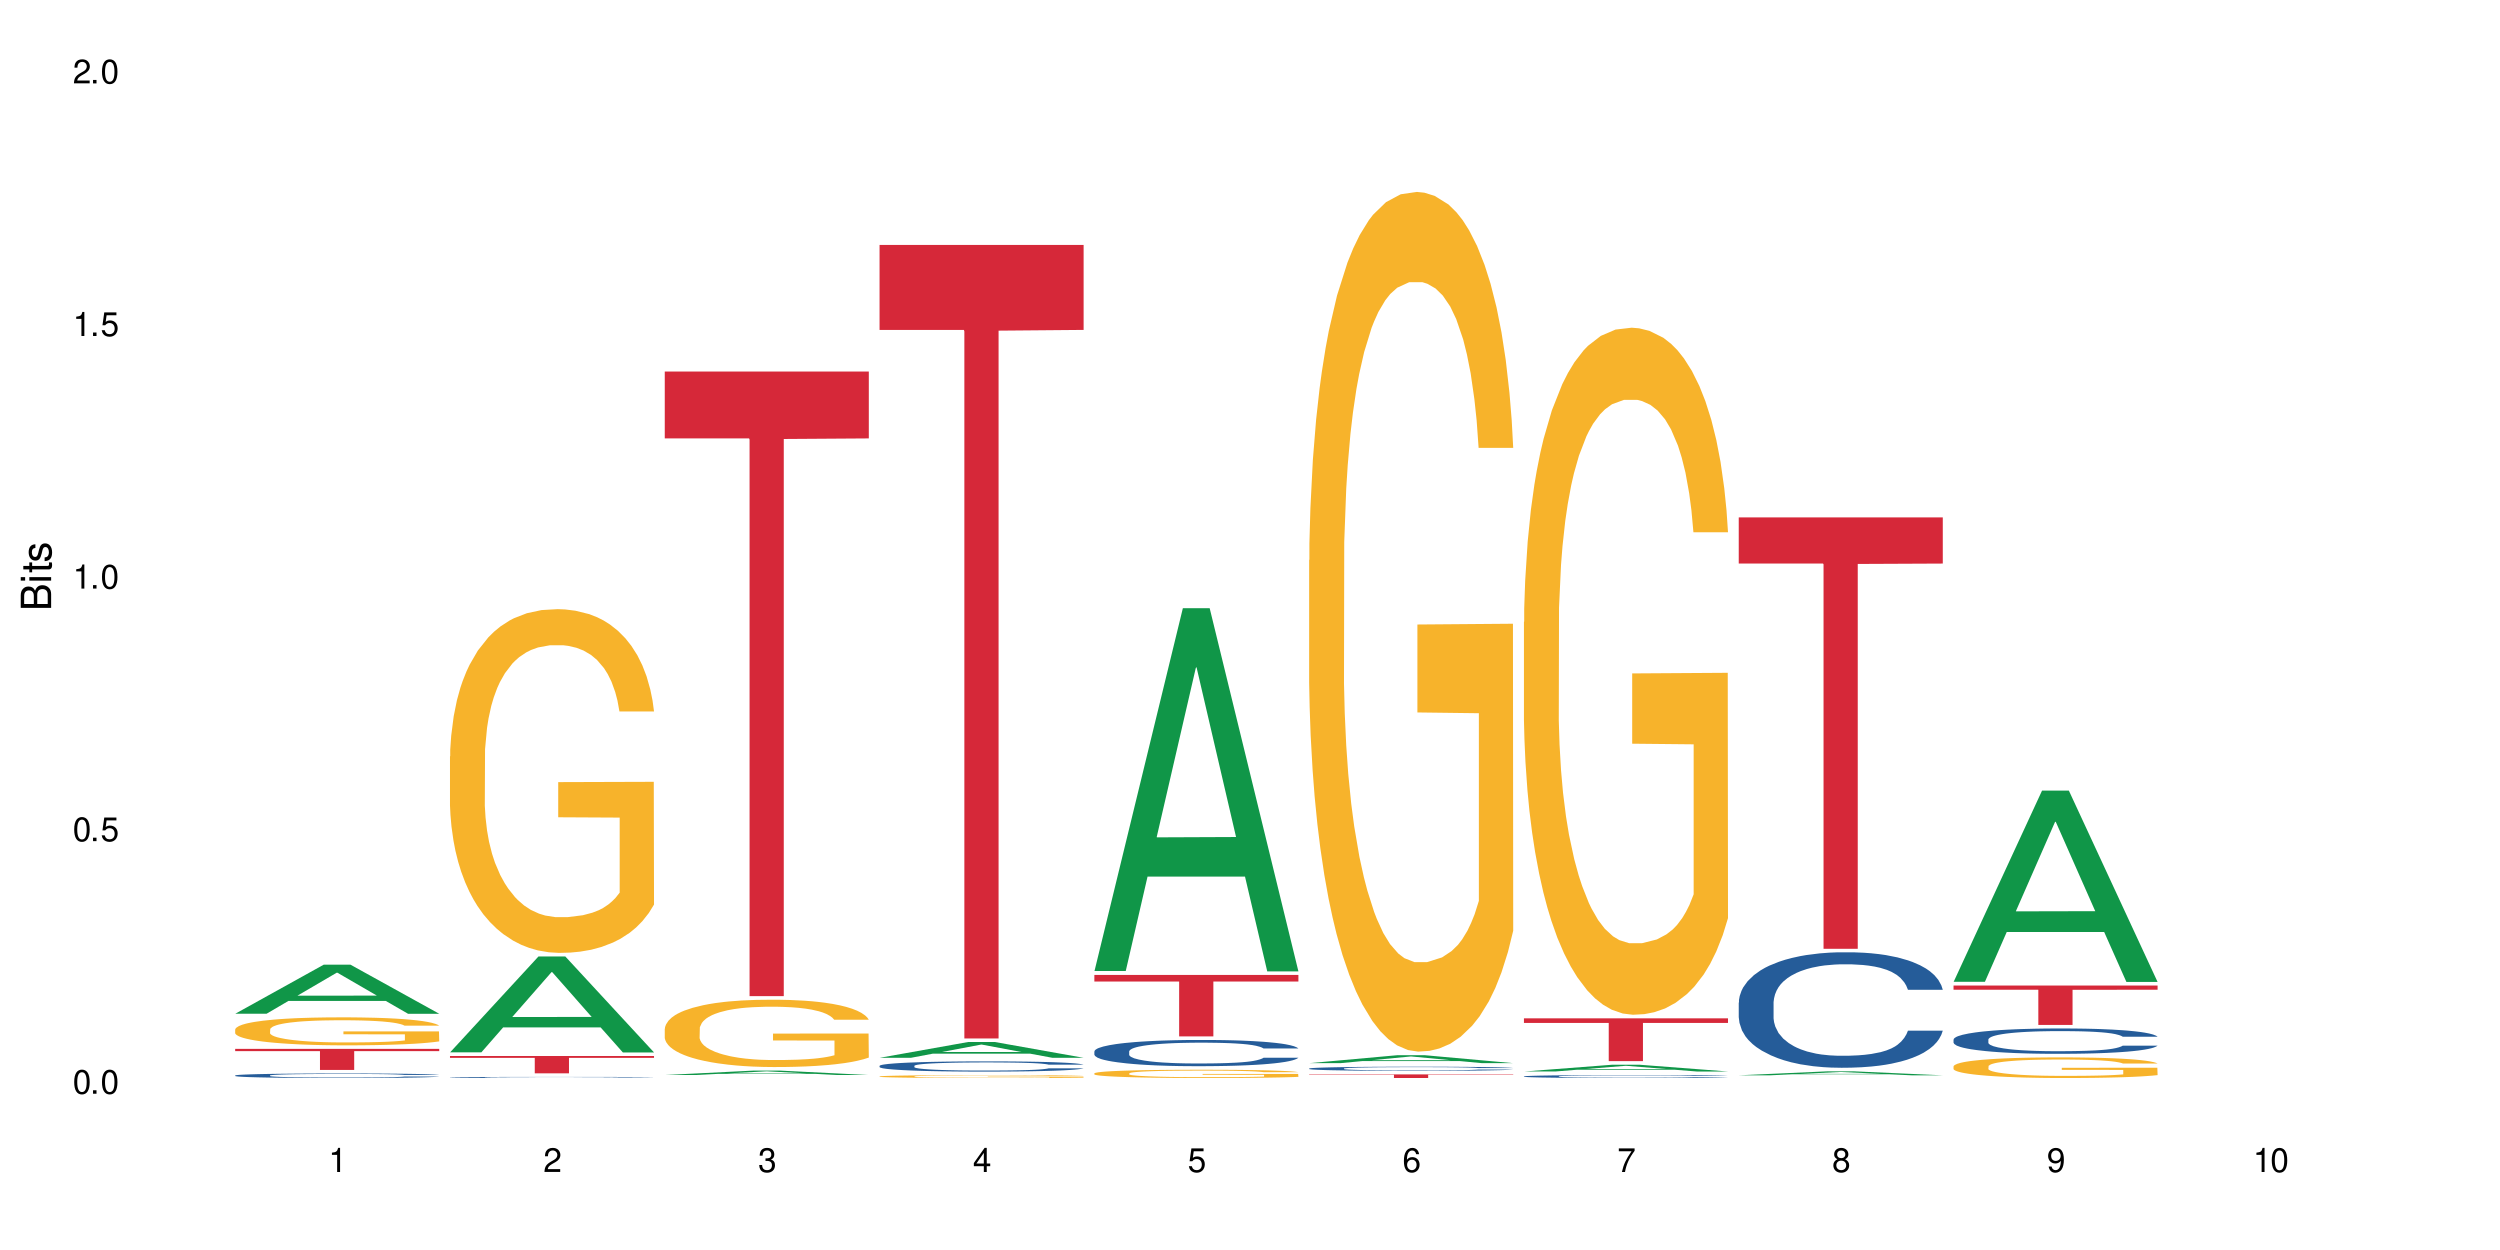 <?xml version="1.0" encoding="UTF-8"?>
<svg xmlns="http://www.w3.org/2000/svg" xmlns:xlink="http://www.w3.org/1999/xlink" width="720" height="360" viewBox="0 0 720 360">
<defs>
<g>
<g id="glyph-0-0">
</g>
<g id="glyph-0-1">
<path d="M 2.641 -6.938 C 2 -6.938 1.422 -6.656 1.078 -6.172 C 0.641 -5.562 0.406 -4.641 0.406 -3.359 C 0.406 -1.016 1.188 0.219 2.641 0.219 C 4.078 0.219 4.859 -1.016 4.859 -3.297 C 4.859 -4.641 4.656 -5.547 4.203 -6.172 C 3.844 -6.656 3.281 -6.938 2.641 -6.938 Z M 2.641 -6.188 C 3.547 -6.188 4 -5.25 4 -3.375 C 4 -1.406 3.562 -0.484 2.625 -0.484 C 1.734 -0.484 1.281 -1.438 1.281 -3.344 C 1.281 -5.25 1.734 -6.188 2.641 -6.188 Z M 2.641 -6.188 "/>
</g>
<g id="glyph-0-2">
<path d="M 1.828 -1 L 0.828 -1 L 0.828 0 L 1.828 0 Z M 1.828 -1 "/>
</g>
<g id="glyph-0-3">
<path d="M 4.562 -6.797 L 1.062 -6.797 L 0.547 -3.094 L 1.328 -3.094 C 1.719 -3.562 2.047 -3.734 2.578 -3.734 C 3.484 -3.734 4.062 -3.109 4.062 -2.094 C 4.062 -1.125 3.484 -0.531 2.578 -0.531 C 1.828 -0.531 1.375 -0.906 1.188 -1.672 L 0.328 -1.672 C 0.453 -1.109 0.547 -0.844 0.75 -0.594 C 1.125 -0.078 1.828 0.219 2.594 0.219 C 3.969 0.219 4.922 -0.781 4.922 -2.219 C 4.922 -3.562 4.031 -4.484 2.719 -4.484 C 2.25 -4.484 1.859 -4.359 1.469 -4.062 L 1.734 -5.969 L 4.562 -5.969 Z M 4.562 -6.797 "/>
</g>
<g id="glyph-0-4">
<path d="M 2.484 -4.938 L 2.484 0 L 3.328 0 L 3.328 -6.938 L 2.766 -6.938 C 2.469 -5.875 2.281 -5.734 0.984 -5.562 L 0.984 -4.938 Z M 2.484 -4.938 "/>
</g>
<g id="glyph-0-5">
<path d="M 4.859 -0.828 L 1.281 -0.828 C 1.359 -1.406 1.672 -1.781 2.5 -2.281 L 3.469 -2.828 C 4.406 -3.344 4.906 -4.062 4.906 -4.906 C 4.906 -5.484 4.672 -6.031 4.266 -6.406 C 3.859 -6.766 3.375 -6.938 2.719 -6.938 C 1.859 -6.938 1.219 -6.625 0.844 -6.031 C 0.609 -5.672 0.5 -5.234 0.484 -4.531 L 1.328 -4.531 C 1.359 -5.016 1.406 -5.281 1.531 -5.516 C 1.75 -5.938 2.188 -6.203 2.703 -6.203 C 3.469 -6.203 4.031 -5.641 4.031 -4.891 C 4.031 -4.344 3.719 -3.859 3.125 -3.516 L 2.234 -3 C 0.812 -2.172 0.406 -1.531 0.328 -0.016 L 4.859 -0.016 Z M 4.859 -0.828 "/>
</g>
<g id="glyph-0-6">
<path d="M 2.125 -3.188 L 2.578 -3.188 C 3.5 -3.188 3.984 -2.766 3.984 -1.922 C 3.984 -1.062 3.469 -0.531 2.594 -0.531 C 1.656 -0.531 1.203 -1 1.156 -2.016 L 0.312 -2.016 C 0.344 -1.453 0.438 -1.094 0.609 -0.781 C 0.953 -0.109 1.625 0.219 2.547 0.219 C 3.953 0.219 4.859 -0.625 4.859 -1.938 C 4.859 -2.828 4.516 -3.297 3.703 -3.594 C 4.344 -3.844 4.656 -4.328 4.656 -5.031 C 4.656 -6.219 3.875 -6.938 2.578 -6.938 C 1.203 -6.938 0.484 -6.172 0.453 -4.703 L 1.297 -4.703 C 1.312 -5.125 1.344 -5.359 1.453 -5.578 C 1.641 -5.969 2.062 -6.203 2.594 -6.203 C 3.344 -6.203 3.797 -5.75 3.797 -5 C 3.797 -4.516 3.609 -4.219 3.25 -4.047 C 3.016 -3.953 2.703 -3.922 2.125 -3.906 Z M 2.125 -3.188 "/>
</g>
<g id="glyph-0-7">
<path d="M 3.141 -1.672 L 3.141 0 L 3.984 0 L 3.984 -1.672 L 4.984 -1.672 L 4.984 -2.438 L 3.984 -2.438 L 3.984 -6.938 L 3.359 -6.938 L 0.266 -2.578 L 0.266 -1.672 Z M 3.141 -2.438 L 1 -2.438 L 3.141 -5.5 Z M 3.141 -2.438 "/>
</g>
<g id="glyph-0-8">
<path d="M 4.781 -5.125 C 4.609 -6.266 3.891 -6.938 2.844 -6.938 C 2.094 -6.938 1.422 -6.578 1.031 -5.953 C 0.594 -5.266 0.406 -4.422 0.406 -3.172 C 0.406 -2 0.578 -1.25 0.984 -0.641 C 1.359 -0.078 1.953 0.219 2.703 0.219 C 3.984 0.219 4.922 -0.75 4.922 -2.094 C 4.922 -3.375 4.062 -4.281 2.844 -4.281 C 2.172 -4.281 1.641 -4.031 1.281 -3.516 C 1.281 -5.234 1.828 -6.188 2.797 -6.188 C 3.391 -6.188 3.797 -5.797 3.938 -5.125 Z M 2.734 -3.531 C 3.547 -3.531 4.062 -2.953 4.062 -2.031 C 4.062 -1.156 3.484 -0.531 2.703 -0.531 C 1.922 -0.531 1.328 -1.188 1.328 -2.078 C 1.328 -2.938 1.906 -3.531 2.734 -3.531 Z M 2.734 -3.531 "/>
</g>
<g id="glyph-0-9">
<path d="M 4.984 -6.797 L 0.438 -6.797 L 0.438 -5.969 L 4.109 -5.969 C 2.5 -3.656 1.828 -2.234 1.328 0 L 2.219 0 C 2.594 -2.172 3.453 -4.047 4.984 -6.094 Z M 4.984 -6.797 "/>
</g>
<g id="glyph-0-10">
<path d="M 3.75 -3.656 C 4.469 -4.094 4.688 -4.438 4.688 -5.078 C 4.688 -6.172 3.844 -6.938 2.641 -6.938 C 1.438 -6.938 0.594 -6.172 0.594 -5.094 C 0.594 -4.438 0.812 -4.094 1.516 -3.656 C 0.734 -3.266 0.359 -2.703 0.359 -1.922 C 0.359 -0.656 1.281 0.219 2.641 0.219 C 3.984 0.219 4.922 -0.656 4.922 -1.922 C 4.922 -2.703 4.531 -3.266 3.75 -3.656 Z M 2.641 -6.188 C 3.359 -6.188 3.812 -5.75 3.812 -5.062 C 3.812 -4.406 3.344 -3.984 2.641 -3.984 C 1.922 -3.984 1.453 -4.406 1.453 -5.078 C 1.453 -5.75 1.922 -6.188 2.641 -6.188 Z M 2.641 -3.266 C 3.484 -3.266 4.062 -2.719 4.062 -1.906 C 4.062 -1.078 3.484 -0.531 2.625 -0.531 C 1.797 -0.531 1.219 -1.094 1.219 -1.906 C 1.219 -2.719 1.781 -3.266 2.641 -3.266 Z M 2.641 -3.266 "/>
</g>
<g id="glyph-0-11">
<path d="M 0.516 -1.578 C 0.672 -0.453 1.406 0.219 2.438 0.219 C 3.188 0.219 3.859 -0.141 4.266 -0.766 C 4.688 -1.453 4.891 -2.297 4.891 -3.547 C 4.891 -4.719 4.703 -5.453 4.312 -6.078 C 3.938 -6.641 3.344 -6.938 2.594 -6.938 C 1.297 -6.938 0.359 -5.969 0.359 -4.625 C 0.359 -3.344 1.234 -2.453 2.453 -2.453 C 3.094 -2.453 3.578 -2.672 4.016 -3.203 C 4 -1.484 3.469 -0.531 2.5 -0.531 C 1.906 -0.531 1.484 -0.906 1.359 -1.578 Z M 2.578 -6.203 C 3.375 -6.203 3.969 -5.531 3.969 -4.641 C 3.969 -3.797 3.391 -3.188 2.547 -3.188 C 1.734 -3.188 1.234 -3.766 1.234 -4.688 C 1.234 -5.562 1.797 -6.203 2.578 -6.203 Z M 2.578 -6.203 "/>
</g>
<g id="glyph-1-0">
</g>
<g id="glyph-1-1">
<path d="M 0 -0.953 L 0 -4.891 C 0 -5.719 -0.234 -6.344 -0.734 -6.797 C -1.188 -7.234 -1.812 -7.469 -2.5 -7.469 C -3.547 -7.469 -4.188 -7 -4.625 -5.875 C -4.984 -6.688 -5.625 -7.094 -6.531 -7.094 C -7.172 -7.094 -7.734 -6.859 -8.141 -6.391 C -8.562 -5.922 -8.75 -5.344 -8.75 -4.5 L -8.75 -0.953 Z M -4.984 -2.062 L -7.766 -2.062 L -7.766 -4.219 C -7.766 -4.844 -7.688 -5.203 -7.453 -5.5 C -7.219 -5.812 -6.859 -5.969 -6.375 -5.969 C -5.891 -5.969 -5.531 -5.812 -5.297 -5.5 C -5.062 -5.203 -4.984 -4.844 -4.984 -4.219 Z M -0.984 -2.062 L -4 -2.062 L -4 -4.781 C -4 -5.766 -3.438 -6.359 -2.484 -6.359 C -1.547 -6.359 -0.984 -5.766 -0.984 -4.781 Z M -0.984 -2.062 "/>
</g>
<g id="glyph-1-2">
<path d="M -6.281 -1.797 L -6.281 -0.797 L 0 -0.797 L 0 -1.797 Z M -8.75 -1.797 L -8.75 -0.797 L -7.484 -0.797 L -7.484 -1.797 Z M -8.75 -1.797 "/>
</g>
<g id="glyph-1-3">
<path d="M -6.281 -3.047 L -6.281 -2.016 L -8.016 -2.016 L -8.016 -1.016 L -6.281 -1.016 L -6.281 -0.172 L -5.469 -0.172 L -5.469 -1.016 L -0.719 -1.016 C -0.078 -1.016 0.281 -1.453 0.281 -2.234 C 0.281 -2.5 0.25 -2.719 0.188 -3.047 L -0.641 -3.047 C -0.609 -2.906 -0.594 -2.766 -0.594 -2.562 C -0.594 -2.141 -0.719 -2.016 -1.156 -2.016 L -5.469 -2.016 L -5.469 -3.047 Z M -6.281 -3.047 "/>
</g>
<g id="glyph-1-4">
<path d="M -4.531 -5.25 C -5.766 -5.25 -6.469 -4.422 -6.469 -2.969 C -6.469 -1.516 -5.719 -0.562 -4.547 -0.562 C -3.562 -0.562 -3.094 -1.062 -2.734 -2.562 L -2.516 -3.484 C -2.344 -4.188 -2.094 -4.469 -1.641 -4.469 C -1.047 -4.469 -0.641 -3.875 -0.641 -3 C -0.641 -2.453 -0.797 -2 -1.062 -1.75 C -1.25 -1.594 -1.422 -1.531 -1.875 -1.469 L -1.875 -0.406 C -0.422 -0.453 0.281 -1.266 0.281 -2.922 C 0.281 -4.5 -0.5 -5.516 -1.719 -5.516 C -2.656 -5.516 -3.172 -4.984 -3.469 -3.734 L -3.703 -2.766 C -3.891 -1.953 -4.156 -1.609 -4.594 -1.609 C -5.188 -1.609 -5.547 -2.125 -5.547 -2.938 C -5.547 -3.75 -5.203 -4.172 -4.531 -4.203 Z M -4.531 -5.25 "/>
</g>
</g>
</defs>
<rect x="-72" y="-36" width="864" height="432" fill="rgb(100%, 100%, 100%)" fill-opacity="1"/>
<path fill-rule="nonzero" fill="rgb(6.275%, 58.824%, 28.235%)" fill-opacity="1" d="M 67.73 291.957 L 67.793 291.941 L 93.223 277.832 L 100.945 277.832 L 126.5 291.969 L 117.52 291.969 L 111.117 288.277 L 83.051 288.277 L 76.773 291.957 L 67.73 291.957 L 85.75 286.754 L 108.543 286.738 L 97.176 280.145 L 97.051 280.129 L 96.926 280.168 L 85.688 286.738 L 85.75 286.754 Z M 67.73 291.957 "/>
<path fill-rule="nonzero" fill="rgb(14.51%, 36.078%, 60%)" fill-opacity="1" d="M 67.73 309.73 L 67.801 309.727 L 67.801 309.699 L 68.02 309.652 L 68.52 309.594 L 69.02 309.555 L 70.312 309.484 L 72.102 309.418 L 73.965 309.363 L 75.328 309.332 L 76.547 309.309 L 79.34 309.266 L 81.133 309.242 L 83.066 309.223 L 85.434 309.199 L 87.152 309.188 L 91.023 309.168 L 93.891 309.16 L 96.113 309.156 L 100.914 309.156 L 103.781 309.16 L 105.859 309.168 L 108.152 309.176 L 110.086 309.188 L 113.457 309.215 L 116.465 309.25 L 117.828 309.27 L 119.977 309.305 L 121.625 309.34 L 122.773 309.371 L 124.062 309.418 L 125.207 309.469 L 126.07 309.531 L 126.5 309.582 L 116.465 309.582 L 115.965 309.535 L 115.391 309.5 L 114.316 309.449 L 113.238 309.414 L 111.734 309.379 L 110.375 309.355 L 108.512 309.332 L 106.863 309.32 L 105.141 309.309 L 103.492 309.301 L 100.34 309.293 L 96.684 309.293 L 95.324 309.297 L 92.527 309.305 L 91.023 309.316 L 88.871 309.332 L 87.367 309.348 L 85.578 309.371 L 84.359 309.391 L 82.852 309.422 L 81.777 309.449 L 80.559 309.488 L 79.844 309.52 L 79.199 309.555 L 78.625 309.594 L 78.195 309.637 L 77.906 309.68 L 77.766 309.723 L 77.766 309.91 L 77.906 309.953 L 78.266 310.004 L 79.199 310.074 L 80.559 310.141 L 82.137 310.191 L 83.641 310.227 L 84.5 310.242 L 85.648 310.262 L 87.441 310.285 L 90.02 310.309 L 91.523 310.32 L 93.816 310.328 L 96.184 310.336 L 99.336 310.336 L 102.133 310.328 L 103.996 310.324 L 105.93 310.312 L 108.582 310.293 L 110.23 310.273 L 111.664 310.25 L 112.738 310.23 L 113.457 310.211 L 114.531 310.172 L 115.391 310.133 L 116.035 310.09 L 116.465 310.047 L 126.5 310.047 L 126.07 310.098 L 125.422 310.145 L 124.777 310.18 L 123.777 310.219 L 122.629 310.258 L 120.98 310.301 L 119.617 310.328 L 117.828 310.355 L 116.18 310.379 L 114.387 310.402 L 111.734 310.426 L 110.016 310.438 L 108.152 310.449 L 105.93 310.457 L 103.137 310.465 L 100.125 310.469 L 97.328 310.473 L 94.32 310.469 L 92.098 310.465 L 89.16 310.453 L 85.504 310.434 L 82.852 310.41 L 80.773 310.387 L 78.984 310.363 L 76.977 310.328 L 74.395 310.277 L 72.82 310.234 L 71.746 310.203 L 70.527 310.156 L 69.664 310.113 L 68.664 310.047 L 67.945 309.961 L 67.73 309.895 Z M 67.73 309.73 "/>
<path fill-rule="nonzero" fill="rgb(96.863%, 70.196%, 16.863%)" fill-opacity="1" d="M 67.73 296.445 L 67.801 296.441 L 67.801 296.293 L 68.09 295.961 L 68.805 295.504 L 69.738 295.129 L 70.742 294.836 L 71.387 294.68 L 72.461 294.461 L 73.395 294.297 L 75.758 293.965 L 78.77 293.656 L 80.418 293.523 L 82.281 293.398 L 84.93 293.258 L 86.148 293.207 L 89.875 293.09 L 94.105 293.016 L 98.762 292.992 L 100.914 293 L 103.852 293.031 L 107.863 293.113 L 110.16 293.184 L 111.949 293.258 L 113.812 293.355 L 116.105 293.5 L 118.258 293.68 L 119.977 293.855 L 121.695 294.074 L 123.129 294.312 L 124.348 294.57 L 125.422 294.879 L 126.07 295.137 L 126.5 295.395 L 116.535 295.395 L 115.965 295.137 L 115.32 294.938 L 114.242 294.695 L 113.168 294.52 L 112.094 294.379 L 110.086 294.188 L 108.367 294.07 L 106.215 293.965 L 104.137 293.898 L 101.773 293.855 L 100.34 293.84 L 96.543 293.84 L 93.102 293.891 L 91.094 293.949 L 89.66 294.012 L 87.656 294.121 L 86.438 294.207 L 85.719 294.27 L 83.57 294.496 L 82.137 294.703 L 81.348 294.844 L 80.344 295.062 L 79.629 295.262 L 78.84 295.555 L 78.41 295.777 L 77.836 296.277 L 77.766 297.602 L 77.98 297.883 L 78.41 298.184 L 78.984 298.449 L 79.844 298.73 L 80.703 298.941 L 82.207 299.23 L 83.496 299.422 L 84.5 299.547 L 86.438 299.746 L 87.227 299.812 L 89.09 299.945 L 91.023 300.047 L 93.387 300.137 L 95.18 300.18 L 98.047 300.219 L 101.703 300.219 L 106 300.172 L 108.727 300.113 L 110.59 300.055 L 111.809 300.004 L 113.312 299.922 L 114.387 299.848 L 115.391 299.77 L 116.609 299.645 L 116.609 297.883 L 98.906 297.875 L 98.906 297.051 L 126.426 297.043 L 126.5 299.922 L 124.992 300.121 L 123.129 300.312 L 121.34 300.461 L 119.477 300.586 L 116.824 300.727 L 114.672 300.812 L 111.375 300.918 L 108.367 300.984 L 105.215 301.027 L 102.418 301.051 L 99.121 301.055 L 96.184 301.043 L 93.031 300.996 L 90.52 300.938 L 88.227 300.863 L 85.934 300.77 L 83.066 300.613 L 81.203 300.488 L 79.27 300.336 L 77.336 300.152 L 75.613 299.953 L 74.469 299.797 L 73.32 299.621 L 72.102 299.398 L 70.957 299.148 L 70.098 298.922 L 69.309 298.664 L 68.734 298.422 L 68.16 298.09 L 67.875 297.824 L 67.73 297.598 Z M 67.73 296.445 "/>
<path fill-rule="nonzero" fill="rgb(83.922%, 15.686%, 22.353%)" fill-opacity="1" d="M 67.73 302.082 L 126.5 302.082 L 126.5 302.73 L 102.008 302.734 L 102.008 308.133 L 92.152 308.133 L 92.152 302.742 L 92.008 302.73 L 67.73 302.73 Z M 67.73 302.082 "/>
<path fill-rule="nonzero" fill="rgb(6.275%, 58.824%, 28.235%)" fill-opacity="1" d="M 129.594 303.074 L 129.656 303.051 L 155.082 275.461 L 162.805 275.461 L 188.359 303.102 L 179.383 303.102 L 172.977 295.887 L 144.91 295.887 L 138.633 303.074 L 129.594 303.074 L 147.613 292.902 L 170.402 292.875 L 159.039 279.977 L 158.914 279.949 L 158.789 280.027 L 147.547 292.875 L 147.613 292.902 Z M 129.594 303.074 "/>
<path fill-rule="nonzero" fill="rgb(14.51%, 36.078%, 60%)" fill-opacity="1" d="M 129.594 310.289 L 129.664 310.289 L 129.664 310.281 L 129.879 310.27 L 130.379 310.254 L 130.883 310.246 L 132.172 310.227 L 133.965 310.211 L 135.828 310.199 L 137.188 310.191 L 138.406 310.184 L 141.203 310.172 L 142.992 310.168 L 144.93 310.164 L 147.293 310.156 L 149.016 310.152 L 152.883 310.148 L 167.719 310.148 L 170.012 310.152 L 171.949 310.152 L 175.316 310.16 L 178.324 310.168 L 179.688 310.176 L 181.836 310.184 L 183.484 310.191 L 184.633 310.199 L 185.922 310.211 L 187.07 310.223 L 187.93 310.238 L 188.359 310.254 L 178.324 310.254 L 177.824 310.238 L 177.25 310.23 L 176.176 310.219 L 175.102 310.211 L 173.598 310.203 L 172.234 310.195 L 170.371 310.191 L 168.723 310.188 L 167.004 310.184 L 165.355 310.184 L 162.199 310.18 L 157.184 310.18 L 154.391 310.184 L 152.883 310.184 L 150.734 310.191 L 149.23 310.195 L 147.438 310.199 L 146.219 310.203 L 144.715 310.211 L 143.641 310.219 L 142.422 310.23 L 141.703 310.234 L 141.059 310.246 L 140.484 310.254 L 140.055 310.266 L 139.77 310.277 L 139.625 310.285 L 139.625 310.332 L 139.77 310.344 L 140.129 310.355 L 141.059 310.375 L 142.422 310.391 L 143.996 310.402 L 145.504 310.41 L 146.363 310.414 L 147.508 310.418 L 149.301 310.426 L 151.879 310.43 L 153.387 310.434 L 155.68 310.438 L 163.992 310.438 L 165.855 310.434 L 167.789 310.434 L 170.441 310.426 L 172.09 310.422 L 173.523 310.418 L 174.598 310.41 L 175.316 310.406 L 176.391 310.398 L 177.25 310.387 L 177.895 310.379 L 178.324 310.367 L 188.359 310.367 L 187.93 310.379 L 187.285 310.391 L 186.641 310.398 L 185.637 310.41 L 184.488 310.418 L 182.84 310.43 L 181.48 310.438 L 179.688 310.441 L 178.039 310.449 L 176.246 310.453 L 173.598 310.461 L 171.875 310.461 L 170.012 310.465 L 167.789 310.469 L 164.996 310.469 L 161.984 310.473 L 156.18 310.473 L 153.957 310.469 L 151.02 310.469 L 147.367 310.461 L 144.715 310.457 L 142.637 310.449 L 140.844 310.445 L 138.836 310.438 L 136.258 310.422 L 134.68 310.414 L 133.605 310.406 L 132.387 310.395 L 131.527 310.383 L 130.523 310.367 L 129.809 310.344 L 129.594 310.328 Z M 129.594 310.289 "/>
<path fill-rule="nonzero" fill="rgb(96.863%, 70.196%, 16.863%)" fill-opacity="1" d="M 129.594 217.836 L 129.664 217.746 L 129.664 215.938 L 129.949 211.871 L 130.668 206.266 L 131.598 201.652 L 132.602 198.035 L 133.246 196.137 L 134.32 193.426 L 135.254 191.438 L 137.617 187.367 L 140.629 183.57 L 142.277 181.941 L 144.141 180.406 L 146.793 178.688 L 148.012 178.055 L 151.738 176.609 L 155.965 175.703 L 160.625 175.434 L 162.773 175.523 L 165.711 175.887 L 169.727 176.879 L 172.02 177.785 L 173.812 178.688 L 175.676 179.863 L 177.969 181.672 L 180.117 183.84 L 181.836 186.012 L 183.559 188.723 L 184.992 191.617 L 186.211 194.781 L 187.285 198.578 L 187.93 201.742 L 188.359 204.906 L 178.398 204.906 L 177.824 201.742 L 177.18 199.301 L 176.105 196.32 L 175.031 194.148 L 173.953 192.43 L 171.949 190.082 L 170.227 188.633 L 168.078 187.367 L 166 186.555 L 163.633 186.012 L 162.199 185.832 L 158.402 185.832 L 154.961 186.465 L 152.957 187.188 L 151.523 187.91 L 149.516 189.266 L 148.297 190.352 L 147.582 191.074 L 145.43 193.879 L 143.996 196.41 L 143.207 198.125 L 142.207 200.84 L 141.488 203.281 L 140.699 206.898 L 140.27 209.609 L 139.695 215.758 L 139.625 232.031 L 139.84 235.469 L 140.27 239.176 L 140.844 242.43 L 141.703 245.863 L 142.562 248.488 L 144.07 252.012 L 145.359 254.363 L 146.363 255.902 L 148.297 258.34 L 149.086 259.156 L 150.949 260.781 L 152.883 262.047 L 155.25 263.133 L 157.039 263.676 L 159.906 264.129 L 163.562 264.129 L 167.863 263.586 L 170.586 262.863 L 172.449 262.141 L 173.668 261.508 L 175.172 260.512 L 176.246 259.609 L 177.25 258.613 L 178.469 257.074 L 178.469 235.469 L 160.766 235.375 L 160.766 225.25 L 188.289 225.16 L 188.359 260.512 L 186.855 262.953 L 184.992 265.305 L 183.199 267.113 L 181.336 268.648 L 178.684 270.367 L 176.535 271.453 L 173.238 272.719 L 170.227 273.531 L 167.074 274.074 L 164.277 274.344 L 160.984 274.434 L 158.043 274.254 L 154.891 273.711 L 152.383 272.988 L 150.09 272.086 L 147.797 270.91 L 144.93 269.012 L 143.066 267.473 L 141.129 265.574 L 139.195 263.312 L 137.477 260.875 L 136.328 258.973 L 135.184 256.805 L 133.965 254.094 L 132.816 251.02 L 131.957 248.215 L 131.168 245.051 L 130.594 242.066 L 130.023 238 L 129.734 234.742 L 129.594 231.941 Z M 129.594 217.836 "/>
<path fill-rule="nonzero" fill="rgb(83.922%, 15.686%, 22.353%)" fill-opacity="1" d="M 129.594 304.125 L 188.359 304.125 L 188.359 304.66 L 163.867 304.664 L 163.867 309.121 L 154.012 309.121 L 154.012 304.672 L 153.871 304.66 L 129.594 304.66 Z M 129.594 304.125 "/>
<path fill-rule="nonzero" fill="rgb(6.275%, 58.824%, 28.235%)" fill-opacity="1" d="M 191.453 309.605 L 191.516 309.605 L 216.945 308.336 L 224.668 308.336 L 250.219 309.609 L 241.242 309.609 L 234.84 309.277 L 206.773 309.277 L 200.492 309.605 L 191.453 309.605 L 209.473 309.137 L 232.266 309.137 L 220.898 308.543 L 220.773 308.543 L 220.648 308.547 L 209.41 309.137 L 209.473 309.137 Z M 191.453 309.605 "/>
<path fill-rule="nonzero" fill="rgb(96.863%, 70.196%, 16.863%)" fill-opacity="1" d="M 191.453 296.219 L 191.523 296.203 L 191.523 295.848 L 191.812 295.051 L 192.527 293.953 L 193.461 293.051 L 194.461 292.34 L 195.109 291.969 L 196.184 291.438 L 197.113 291.047 L 199.48 290.25 L 202.488 289.508 L 204.137 289.188 L 206 288.887 L 208.652 288.551 L 209.871 288.426 L 213.598 288.141 L 217.828 287.965 L 222.484 287.914 L 224.637 287.93 L 227.574 288 L 231.586 288.195 L 233.879 288.371 L 235.672 288.551 L 237.535 288.781 L 239.828 289.133 L 241.98 289.559 L 243.699 289.984 L 245.418 290.516 L 246.852 291.082 L 248.07 291.703 L 249.145 292.445 L 249.789 293.066 L 250.219 293.688 L 240.258 293.688 L 239.684 293.066 L 239.039 292.59 L 237.965 292.004 L 236.891 291.578 L 235.816 291.242 L 233.809 290.781 L 232.09 290.5 L 229.938 290.25 L 227.859 290.09 L 225.496 289.984 L 224.062 289.949 L 220.262 289.949 L 216.824 290.074 L 214.816 290.215 L 213.383 290.355 L 211.375 290.621 L 210.156 290.836 L 209.441 290.977 L 207.293 291.527 L 205.859 292.023 L 205.07 292.359 L 204.066 292.891 L 203.348 293.367 L 202.562 294.078 L 202.133 294.609 L 201.559 295.812 L 201.484 299 L 201.703 299.676 L 202.133 300.402 L 202.703 301.039 L 203.566 301.711 L 204.426 302.227 L 205.93 302.918 L 207.219 303.379 L 208.223 303.68 L 210.156 304.156 L 210.945 304.316 L 212.809 304.637 L 214.746 304.883 L 217.109 305.094 L 218.902 305.203 L 221.77 305.289 L 225.422 305.289 L 229.723 305.184 L 232.445 305.043 L 234.309 304.902 L 235.527 304.777 L 237.035 304.582 L 238.109 304.406 L 239.113 304.211 L 240.332 303.91 L 240.332 299.676 L 222.629 299.656 L 222.629 297.672 L 250.148 297.656 L 250.219 304.582 L 248.715 305.059 L 246.852 305.52 L 245.059 305.875 L 243.195 306.176 L 240.547 306.512 L 238.395 306.727 L 235.098 306.973 L 232.09 307.133 L 228.934 307.238 L 226.141 307.293 L 222.844 307.309 L 219.906 307.273 L 216.75 307.168 L 214.242 307.027 L 211.949 306.848 L 209.656 306.617 L 206.789 306.246 L 204.926 305.945 L 202.992 305.574 L 201.055 305.133 L 199.336 304.652 L 198.191 304.281 L 197.043 303.855 L 195.824 303.324 L 194.68 302.723 L 193.816 302.172 L 193.031 301.551 L 192.457 300.969 L 191.883 300.172 L 191.598 299.531 L 191.453 298.984 Z M 191.453 296.219 "/>
<path fill-rule="nonzero" fill="rgb(83.922%, 15.686%, 22.353%)" fill-opacity="1" d="M 191.453 107.004 L 250.219 107.004 L 250.219 126.262 L 225.727 126.43 L 225.727 286.887 L 215.875 286.887 L 215.875 126.598 L 215.73 126.262 L 191.453 126.262 Z M 191.453 107.004 "/>
<path fill-rule="nonzero" fill="rgb(6.275%, 58.824%, 28.235%)" fill-opacity="1" d="M 253.312 304.645 L 253.375 304.641 L 278.805 300.102 L 286.527 300.102 L 312.082 304.648 L 303.102 304.648 L 296.699 303.461 L 268.633 303.461 L 262.355 304.645 L 253.312 304.645 L 271.332 302.973 L 294.125 302.969 L 282.762 300.844 L 282.633 300.84 L 282.508 300.852 L 271.27 302.969 L 271.332 302.973 Z M 253.312 304.645 "/>
<path fill-rule="nonzero" fill="rgb(14.51%, 36.078%, 60%)" fill-opacity="1" d="M 253.312 306.957 L 253.387 306.957 L 253.387 306.891 L 253.602 306.789 L 254.102 306.66 L 254.605 306.57 L 255.895 306.41 L 257.684 306.258 L 259.547 306.137 L 260.91 306.07 L 262.129 306.016 L 264.922 305.914 L 266.715 305.863 L 268.652 305.816 L 271.016 305.773 L 272.734 305.746 L 276.605 305.703 L 279.473 305.684 L 281.695 305.676 L 286.496 305.676 L 289.363 305.688 L 291.441 305.699 L 293.734 305.723 L 295.668 305.746 L 299.039 305.805 L 302.047 305.879 L 303.41 305.922 L 305.559 306.008 L 307.207 306.086 L 308.355 306.156 L 309.645 306.258 L 310.793 306.379 L 311.652 306.516 L 312.082 306.633 L 302.047 306.633 L 301.547 306.523 L 300.973 306.441 L 299.898 306.328 L 298.824 306.25 L 297.316 306.172 L 295.957 306.121 L 294.094 306.07 L 292.445 306.039 L 290.723 306.016 L 289.074 306 L 285.922 305.98 L 282.266 305.98 L 280.906 305.988 L 278.109 306.008 L 276.605 306.027 L 274.457 306.066 L 272.949 306.102 L 271.16 306.156 L 269.941 306.199 L 268.434 306.27 L 267.359 306.332 L 266.141 306.422 L 265.426 306.488 L 264.781 306.562 L 264.207 306.652 L 263.777 306.746 L 263.492 306.848 L 263.348 306.945 L 263.348 307.363 L 263.492 307.461 L 263.848 307.574 L 264.781 307.738 L 266.141 307.879 L 267.719 307.992 L 269.223 308.074 L 270.082 308.109 L 271.23 308.156 L 273.023 308.207 L 275.602 308.262 L 277.105 308.285 L 279.402 308.305 L 281.766 308.316 L 284.918 308.316 L 287.715 308.305 L 289.578 308.293 L 291.512 308.27 L 294.164 308.223 L 295.812 308.18 L 297.246 308.129 L 298.32 308.078 L 299.039 308.035 L 300.113 307.953 L 300.973 307.859 L 301.617 307.766 L 302.047 307.676 L 312.082 307.676 L 311.652 307.781 L 311.008 307.887 L 310.363 307.965 L 309.359 308.059 L 308.211 308.145 L 306.562 308.238 L 305.203 308.301 L 303.41 308.367 L 301.762 308.418 L 299.969 308.465 L 297.316 308.52 L 295.598 308.547 L 293.734 308.57 L 291.512 308.59 L 288.719 308.609 L 285.707 308.621 L 282.914 308.625 L 279.902 308.617 L 277.68 308.605 L 274.742 308.582 L 271.086 308.535 L 268.434 308.484 L 266.355 308.434 L 264.566 308.379 L 262.559 308.305 L 259.98 308.188 L 258.402 308.094 L 257.328 308.02 L 256.109 307.914 L 255.25 307.82 L 254.246 307.668 L 253.527 307.477 L 253.312 307.328 Z M 253.312 306.957 "/>
<path fill-rule="nonzero" fill="rgb(96.863%, 70.196%, 16.863%)" fill-opacity="1" d="M 253.312 310 L 253.387 310 L 253.387 309.984 L 253.672 309.953 L 254.387 309.906 L 255.32 309.867 L 256.324 309.836 L 256.969 309.82 L 258.043 309.797 L 258.977 309.781 L 261.34 309.746 L 264.352 309.715 L 266 309.703 L 267.863 309.691 L 270.516 309.676 L 271.73 309.672 L 275.461 309.656 L 279.688 309.652 L 284.348 309.648 L 286.496 309.648 L 289.434 309.652 L 293.449 309.66 L 295.742 309.668 L 297.531 309.676 L 299.395 309.684 L 301.691 309.699 L 305.559 309.734 L 307.281 309.758 L 308.715 309.781 L 309.93 309.809 L 311.008 309.84 L 311.652 309.867 L 312.082 309.895 L 302.121 309.895 L 301.547 309.867 L 300.902 309.848 L 299.824 309.82 L 297.676 309.789 L 295.668 309.77 L 293.949 309.758 L 291.801 309.746 L 289.723 309.742 L 287.355 309.734 L 282.125 309.734 L 278.684 309.738 L 276.676 309.746 L 275.242 309.754 L 273.238 309.762 L 272.02 309.773 L 271.301 309.777 L 269.152 309.801 L 267.719 309.824 L 266.93 309.836 L 265.926 309.859 L 265.211 309.879 L 264.422 309.91 L 263.992 309.934 L 263.418 309.984 L 263.348 310.117 L 263.562 310.148 L 263.992 310.18 L 264.566 310.207 L 265.426 310.234 L 266.285 310.254 L 267.789 310.285 L 269.082 310.305 L 270.082 310.316 L 272.02 310.336 L 272.809 310.344 L 274.672 310.359 L 276.605 310.367 L 278.973 310.379 L 280.762 310.383 L 283.629 310.387 L 287.285 310.387 L 291.586 310.383 L 294.309 310.375 L 296.172 310.371 L 297.391 310.363 L 298.895 310.355 L 299.969 310.348 L 300.973 310.34 L 302.191 310.328 L 302.191 310.148 L 284.488 310.148 L 284.488 310.062 L 312.008 310.062 L 312.082 310.355 L 310.578 310.375 L 308.715 310.395 L 306.922 310.41 L 305.059 310.422 L 302.406 310.438 L 300.258 310.445 L 296.961 310.457 L 293.949 310.465 L 290.797 310.469 L 288 310.469 L 284.703 310.473 L 281.766 310.469 L 278.613 310.465 L 276.105 310.461 L 273.812 310.453 L 271.516 310.441 L 268.652 310.426 L 266.789 310.414 L 264.852 310.398 L 262.918 310.379 L 261.195 310.359 L 260.051 310.344 L 258.902 310.324 L 257.684 310.301 L 256.539 310.277 L 255.68 310.254 L 254.891 310.227 L 254.316 310.203 L 253.742 310.168 L 253.457 310.141 L 253.312 310.117 Z M 253.312 310 "/>
<path fill-rule="nonzero" fill="rgb(83.922%, 15.686%, 22.353%)" fill-opacity="1" d="M 253.312 70.547 L 312.082 70.547 L 312.082 95.012 L 287.59 95.227 L 287.59 299.078 L 277.734 299.078 L 277.734 95.438 L 277.594 95.012 L 253.312 95.012 Z M 253.312 70.547 "/>
<path fill-rule="nonzero" fill="rgb(6.275%, 58.824%, 28.235%)" fill-opacity="1" d="M 315.176 279.652 L 315.238 279.555 L 340.664 175.164 L 348.387 175.164 L 373.941 279.754 L 364.965 279.754 L 358.559 252.453 L 330.496 252.453 L 324.215 279.652 L 315.176 279.652 L 333.195 241.156 L 355.984 241.059 L 344.621 192.254 L 344.496 192.156 L 344.371 192.449 L 333.133 241.059 L 333.195 241.156 Z M 315.176 279.652 "/>
<path fill-rule="nonzero" fill="rgb(14.51%, 36.078%, 60%)" fill-opacity="1" d="M 315.176 302.797 L 315.246 302.789 L 315.246 302.625 L 315.461 302.363 L 315.961 302.031 L 316.465 301.805 L 317.754 301.395 L 319.547 301.004 L 321.41 300.699 L 322.77 300.52 L 323.988 300.383 L 326.785 300.125 L 328.578 299.996 L 330.512 299.879 L 332.875 299.762 L 334.598 299.691 L 338.465 299.582 L 341.332 299.531 L 343.555 299.512 L 348.355 299.512 L 351.223 299.539 L 353.301 299.574 L 355.594 299.629 L 357.531 299.691 L 360.898 299.844 L 363.91 300.035 L 365.27 300.148 L 367.422 300.359 L 369.07 300.566 L 370.215 300.746 L 371.504 301.004 L 372.652 301.312 L 373.512 301.664 L 373.941 301.961 L 363.91 301.961 L 363.406 301.688 L 362.832 301.473 L 361.758 301.188 L 360.684 300.988 L 359.18 300.789 L 357.816 300.656 L 355.953 300.527 L 354.305 300.441 L 352.586 300.383 L 350.938 300.34 L 347.785 300.297 L 344.129 300.297 L 342.766 300.312 L 339.973 300.367 L 338.465 300.414 L 336.316 300.512 L 334.812 300.602 L 333.02 300.738 L 331.801 300.859 L 330.297 301.035 L 329.223 301.195 L 328.004 301.422 L 327.285 301.598 L 326.641 301.789 L 326.066 302.016 L 325.637 302.258 L 325.352 302.516 L 325.207 302.762 L 325.207 303.832 L 325.352 304.082 L 325.711 304.371 L 326.641 304.793 L 328.004 305.156 L 329.578 305.449 L 331.086 305.656 L 331.945 305.75 L 333.09 305.863 L 334.883 306 L 337.465 306.137 L 338.969 306.195 L 341.262 306.25 L 343.625 306.277 L 346.781 306.277 L 349.574 306.25 L 351.438 306.215 L 353.375 306.16 L 356.023 306.043 L 357.672 305.93 L 359.105 305.801 L 360.184 305.668 L 360.898 305.559 L 361.973 305.344 L 362.832 305.109 L 363.48 304.867 L 363.91 304.633 L 373.941 304.633 L 373.512 304.91 L 372.867 305.18 L 372.223 305.379 L 371.219 305.621 L 370.07 305.836 L 368.422 306.074 L 367.062 306.234 L 365.27 306.406 L 363.621 306.539 L 361.832 306.656 L 359.18 306.793 L 357.457 306.863 L 355.594 306.926 L 353.375 306.98 L 350.578 307.027 L 347.57 307.055 L 344.773 307.062 L 341.762 307.051 L 339.543 307.023 L 336.602 306.961 L 332.949 306.836 L 330.297 306.703 L 328.219 306.574 L 326.426 306.434 L 324.418 306.25 L 321.84 305.945 L 320.262 305.711 L 319.188 305.516 L 317.969 305.246 L 317.109 305.008 L 316.105 304.621 L 315.391 304.129 L 315.176 303.75 Z M 315.176 302.797 "/>
<path fill-rule="nonzero" fill="rgb(96.863%, 70.196%, 16.863%)" fill-opacity="1" d="M 315.176 309.109 L 315.246 309.105 L 315.246 309.062 L 315.531 308.965 L 316.25 308.832 L 317.18 308.719 L 318.184 308.633 L 318.828 308.586 L 319.906 308.52 L 320.836 308.473 L 323.203 308.375 L 326.211 308.285 L 327.859 308.246 L 329.723 308.207 L 332.375 308.168 L 333.594 308.152 L 337.32 308.117 L 341.547 308.094 L 346.207 308.09 L 348.355 308.09 L 351.297 308.098 L 355.309 308.121 L 357.602 308.145 L 359.395 308.168 L 361.258 308.195 L 363.551 308.238 L 365.699 308.289 L 367.422 308.344 L 369.141 308.406 L 370.574 308.477 L 371.793 308.555 L 372.867 308.645 L 373.512 308.723 L 373.941 308.797 L 363.98 308.797 L 363.406 308.723 L 362.762 308.664 L 361.688 308.59 L 360.613 308.539 L 359.535 308.496 L 357.531 308.441 L 355.809 308.406 L 353.66 308.375 L 351.582 308.355 L 349.215 308.344 L 347.785 308.34 L 343.984 308.34 L 340.547 308.355 L 338.539 308.371 L 337.105 308.387 L 335.098 308.422 L 333.879 308.445 L 333.164 308.465 L 331.012 308.531 L 329.578 308.594 L 328.793 308.633 L 327.789 308.699 L 327.07 308.758 L 326.281 308.844 L 325.852 308.91 L 325.281 309.059 L 325.207 309.449 L 325.422 309.535 L 325.852 309.621 L 326.426 309.699 L 327.285 309.785 L 328.145 309.848 L 329.652 309.93 L 330.941 309.988 L 331.945 310.023 L 333.879 310.086 L 334.668 310.105 L 336.531 310.145 L 338.465 310.172 L 340.832 310.199 L 342.625 310.211 L 345.488 310.223 L 349.145 310.223 L 353.445 310.211 L 356.168 310.191 L 358.031 310.176 L 359.25 310.16 L 360.754 310.137 L 361.832 310.113 L 362.832 310.09 L 364.051 310.055 L 364.051 309.535 L 346.352 309.531 L 346.352 309.289 L 373.871 309.285 L 373.941 310.137 L 372.438 310.195 L 370.574 310.25 L 368.781 310.297 L 366.918 310.332 L 364.266 310.375 L 362.117 310.398 L 358.82 310.43 L 355.809 310.449 L 352.656 310.461 L 349.863 310.469 L 346.566 310.473 L 343.625 310.469 L 340.473 310.453 L 337.965 310.438 L 335.672 310.414 L 333.379 310.387 L 330.512 310.34 L 328.648 310.305 L 326.715 310.258 L 324.777 310.203 L 323.059 310.145 L 321.91 310.098 L 320.766 310.047 L 319.547 309.98 L 318.398 309.906 L 317.539 309.84 L 316.75 309.766 L 316.18 309.691 L 315.605 309.594 L 315.316 309.516 L 315.176 309.449 Z M 315.176 309.109 "/>
<path fill-rule="nonzero" fill="rgb(83.922%, 15.686%, 22.353%)" fill-opacity="1" d="M 315.176 280.777 L 373.941 280.777 L 373.941 282.672 L 349.449 282.688 L 349.449 298.488 L 339.594 298.488 L 339.594 282.707 L 339.453 282.672 L 315.176 282.672 Z M 315.176 280.777 "/>
<path fill-rule="nonzero" fill="rgb(6.275%, 58.824%, 28.235%)" fill-opacity="1" d="M 377.035 306.184 L 377.098 306.184 L 402.527 303.891 L 410.25 303.891 L 435.805 306.188 L 426.824 306.188 L 420.422 305.59 L 392.355 305.59 L 386.078 306.184 L 377.035 306.184 L 395.055 305.34 L 417.848 305.34 L 406.48 304.266 L 406.355 304.266 L 406.23 304.27 L 394.992 305.34 L 395.055 305.34 Z M 377.035 306.184 "/>
<path fill-rule="nonzero" fill="rgb(14.51%, 36.078%, 60%)" fill-opacity="1" d="M 377.035 307.73 L 377.105 307.73 L 377.105 307.703 L 377.32 307.66 L 377.824 307.609 L 378.324 307.574 L 379.617 307.508 L 381.406 307.449 L 383.27 307.398 L 384.633 307.371 L 385.852 307.348 L 388.645 307.309 L 390.438 307.289 L 392.371 307.27 L 394.738 307.25 L 396.457 307.242 L 400.328 307.223 L 403.195 307.215 L 405.414 307.211 L 410.219 307.211 L 413.086 307.215 L 415.164 307.223 L 417.457 307.23 L 419.391 307.242 L 422.758 307.266 L 425.77 307.297 L 427.133 307.312 L 429.281 307.348 L 430.93 307.379 L 432.078 307.406 L 433.367 307.449 L 434.512 307.496 L 435.375 307.551 L 435.805 307.598 L 425.77 307.598 L 425.27 307.555 L 424.695 307.523 L 423.621 307.477 L 422.543 307.445 L 421.039 307.414 L 419.68 307.395 L 417.816 307.371 L 416.168 307.359 L 414.445 307.348 L 412.797 307.344 L 409.645 307.336 L 405.988 307.336 L 404.629 307.34 L 401.832 307.348 L 400.328 307.355 L 398.176 307.371 L 396.672 307.383 L 394.879 307.406 L 393.664 307.426 L 392.156 307.453 L 391.082 307.477 L 389.863 307.516 L 389.148 307.543 L 388.504 307.57 L 387.93 307.609 L 387.5 307.645 L 387.211 307.688 L 387.07 307.727 L 387.07 307.895 L 387.211 307.934 L 387.57 307.98 L 388.504 308.047 L 389.863 308.102 L 391.441 308.148 L 392.945 308.18 L 393.805 308.195 L 394.953 308.215 L 396.742 308.234 L 399.324 308.258 L 400.828 308.266 L 403.121 308.273 L 405.488 308.281 L 408.641 308.281 L 411.438 308.273 L 413.301 308.27 L 415.234 308.262 L 417.887 308.242 L 419.535 308.227 L 420.969 308.203 L 422.043 308.184 L 422.758 308.168 L 423.836 308.133 L 424.695 308.094 L 425.34 308.059 L 425.77 308.02 L 435.805 308.02 L 435.375 308.062 L 434.727 308.105 L 434.082 308.137 L 433.078 308.176 L 431.934 308.211 L 430.285 308.246 L 428.922 308.273 L 427.133 308.301 L 425.484 308.32 L 423.691 308.34 L 421.039 308.359 L 419.32 308.371 L 417.457 308.383 L 415.234 308.391 L 412.438 308.398 L 409.43 308.402 L 403.625 308.402 L 401.402 308.398 L 398.465 308.387 L 394.809 308.367 L 392.156 308.348 L 390.078 308.328 L 388.289 308.305 L 386.281 308.273 L 383.699 308.227 L 382.125 308.191 L 381.047 308.16 L 379.832 308.117 L 378.969 308.078 L 377.969 308.02 L 377.25 307.941 L 377.035 307.883 Z M 377.035 307.73 "/>
<path fill-rule="nonzero" fill="rgb(96.863%, 70.196%, 16.863%)" fill-opacity="1" d="M 377.035 161.32 L 377.105 161.094 L 377.105 156.57 L 377.395 146.395 L 378.109 132.375 L 379.043 120.844 L 380.047 111.801 L 380.691 107.051 L 381.766 100.27 L 382.695 95.293 L 385.062 85.117 L 388.07 75.621 L 389.719 71.551 L 391.582 67.707 L 394.234 63.41 L 395.453 61.828 L 399.18 58.211 L 403.41 55.949 L 408.066 55.273 L 410.219 55.496 L 413.156 56.402 L 417.168 58.891 L 419.461 61.152 L 421.254 63.41 L 423.117 66.352 L 425.41 70.875 L 427.562 76.301 L 429.281 81.727 L 431 88.512 L 432.434 95.746 L 433.652 103.66 L 434.727 113.156 L 435.375 121.07 L 435.805 128.984 L 425.84 128.984 L 425.27 121.07 L 424.621 114.965 L 423.547 107.504 L 422.473 102.078 L 421.398 97.781 L 419.391 91.902 L 417.672 88.285 L 415.52 85.117 L 413.441 83.082 L 411.078 81.727 L 409.645 81.273 L 405.848 81.273 L 402.406 82.859 L 400.398 84.668 L 398.965 86.477 L 396.961 89.867 L 395.742 92.582 L 395.023 94.391 L 392.875 101.398 L 391.441 107.73 L 390.652 112.027 L 389.648 118.809 L 388.934 124.914 L 388.145 133.961 L 387.715 140.742 L 387.141 156.117 L 387.07 196.82 L 387.285 205.41 L 387.715 214.684 L 388.289 222.82 L 389.148 231.414 L 390.008 237.973 L 391.512 246.789 L 392.801 252.668 L 393.805 256.512 L 395.742 262.617 L 396.527 264.652 L 398.391 268.723 L 400.328 271.891 L 402.691 274.602 L 404.484 275.961 L 407.352 277.09 L 411.008 277.09 L 415.305 275.734 L 418.031 273.926 L 419.895 272.113 L 421.109 270.531 L 422.617 268.047 L 423.691 265.785 L 424.695 263.297 L 425.914 259.453 L 425.914 205.41 L 408.211 205.184 L 408.211 179.859 L 435.73 179.633 L 435.805 268.047 L 434.297 274.148 L 432.434 280.027 L 430.645 284.551 L 428.781 288.395 L 426.129 292.691 L 423.977 295.406 L 420.68 298.57 L 417.672 300.605 L 414.52 301.961 L 411.723 302.641 L 408.426 302.867 L 405.488 302.414 L 402.336 301.059 L 399.824 299.25 L 397.531 296.988 L 395.238 294.047 L 392.371 289.301 L 390.508 285.457 L 388.574 280.707 L 386.641 275.055 L 384.918 268.949 L 383.773 264.199 L 382.625 258.773 L 381.406 251.992 L 380.262 244.305 L 379.398 237.293 L 378.613 229.379 L 378.039 221.918 L 377.465 211.742 L 377.18 203.602 L 377.035 196.594 Z M 377.035 161.32 "/>
<path fill-rule="nonzero" fill="rgb(83.922%, 15.686%, 22.353%)" fill-opacity="1" d="M 377.035 309.43 L 435.805 309.43 L 435.805 309.539 L 411.312 309.543 L 411.312 310.473 L 401.457 310.473 L 401.457 309.543 L 401.312 309.539 L 377.035 309.539 Z M 377.035 309.43 "/>
<path fill-rule="nonzero" fill="rgb(6.275%, 58.824%, 28.235%)" fill-opacity="1" d="M 438.895 308.59 L 438.957 308.59 L 464.387 306.637 L 472.109 306.637 L 497.664 308.594 L 488.688 308.594 L 482.281 308.082 L 454.215 308.082 L 447.938 308.59 L 438.895 308.59 L 456.914 307.871 L 479.707 307.867 L 468.344 306.953 L 468.219 306.953 L 468.09 306.957 L 456.852 307.867 L 456.914 307.871 Z M 438.895 308.59 "/>
<path fill-rule="nonzero" fill="rgb(14.51%, 36.078%, 60%)" fill-opacity="1" d="M 438.895 309.988 L 438.969 309.988 L 438.969 309.969 L 439.184 309.941 L 439.684 309.902 L 440.188 309.879 L 441.477 309.832 L 443.27 309.785 L 445.133 309.754 L 446.492 309.73 L 447.711 309.715 L 450.508 309.688 L 452.297 309.672 L 454.234 309.66 L 456.598 309.645 L 458.316 309.637 L 462.188 309.625 L 465.055 309.621 L 467.277 309.617 L 472.078 309.617 L 474.945 309.621 L 477.023 309.625 L 479.316 309.633 L 481.254 309.637 L 484.621 309.656 L 487.629 309.676 L 488.992 309.691 L 491.141 309.715 L 492.789 309.738 L 493.938 309.758 L 495.227 309.785 L 496.375 309.82 L 497.234 309.863 L 497.664 309.895 L 487.629 309.895 L 487.129 309.863 L 486.555 309.84 L 485.48 309.809 L 484.406 309.785 L 482.898 309.762 L 481.539 309.746 L 479.676 309.734 L 478.027 309.723 L 476.309 309.715 L 474.66 309.711 L 471.504 309.707 L 466.488 309.707 L 463.691 309.715 L 462.188 309.719 L 460.039 309.73 L 458.535 309.742 L 456.742 309.758 L 455.523 309.77 L 454.02 309.789 L 452.941 309.809 L 451.727 309.836 L 451.008 309.855 L 450.363 309.875 L 449.789 309.902 L 449.359 309.93 L 449.074 309.957 L 448.93 309.984 L 448.93 310.105 L 449.074 310.133 L 449.43 310.168 L 450.363 310.215 L 451.727 310.258 L 453.301 310.289 L 454.805 310.312 L 455.668 310.324 L 456.812 310.336 L 458.605 310.352 L 461.184 310.367 L 462.691 310.375 L 464.984 310.379 L 467.348 310.383 L 470.5 310.383 L 473.297 310.379 L 475.16 310.375 L 477.094 310.371 L 479.746 310.355 L 481.395 310.344 L 482.828 310.328 L 483.902 310.312 L 484.621 310.301 L 485.695 310.277 L 486.555 310.25 L 487.199 310.223 L 487.629 310.195 L 497.664 310.195 L 497.234 310.227 L 496.59 310.258 L 495.945 310.281 L 494.941 310.309 L 493.793 310.332 L 492.145 310.359 L 490.785 310.379 L 488.992 310.398 L 487.344 310.414 L 485.551 310.426 L 482.898 310.441 L 481.18 310.449 L 479.316 310.457 L 477.094 310.461 L 474.301 310.469 L 471.289 310.469 L 468.496 310.473 L 465.484 310.469 L 463.262 310.465 L 460.324 310.461 L 456.668 310.445 L 454.02 310.43 L 451.941 310.418 L 450.148 310.402 L 448.141 310.379 L 445.562 310.344 L 443.984 310.32 L 442.91 310.297 L 441.691 310.266 L 440.832 310.238 L 439.828 310.195 L 439.109 310.141 L 438.895 310.098 Z M 438.895 309.988 "/>
<path fill-rule="nonzero" fill="rgb(96.863%, 70.196%, 16.863%)" fill-opacity="1" d="M 438.895 179.129 L 438.969 178.949 L 438.969 175.332 L 439.254 167.203 L 439.973 155.996 L 440.902 146.781 L 441.906 139.555 L 442.551 135.758 L 443.625 130.336 L 444.559 126.363 L 446.922 118.23 L 449.934 110.641 L 451.582 107.387 L 453.445 104.316 L 456.098 100.883 L 457.316 99.617 L 461.043 96.727 L 465.27 94.918 L 469.93 94.375 L 472.078 94.559 L 475.016 95.281 L 479.031 97.27 L 481.324 99.074 L 483.117 100.883 L 484.98 103.23 L 487.273 106.844 L 489.422 111.184 L 491.141 115.52 L 492.863 120.941 L 494.297 126.723 L 495.516 133.047 L 496.59 140.637 L 497.234 146.961 L 497.664 153.285 L 487.703 153.285 L 487.129 146.961 L 486.484 142.082 L 485.41 136.121 L 484.332 131.781 L 483.258 128.348 L 481.254 123.652 L 479.531 120.758 L 477.383 118.23 L 475.305 116.602 L 472.938 115.52 L 471.504 115.156 L 467.707 115.156 L 464.266 116.422 L 462.262 117.867 L 460.828 119.312 L 458.82 122.023 L 457.602 124.191 L 456.887 125.641 L 454.734 131.242 L 453.301 136.301 L 452.512 139.734 L 451.512 145.156 L 450.793 150.035 L 450.004 157.262 L 449.574 162.684 L 449 174.973 L 448.93 207.5 L 449.145 214.367 L 449.574 221.773 L 450.148 228.281 L 451.008 235.148 L 451.867 240.387 L 453.375 247.434 L 454.664 252.133 L 455.668 255.207 L 457.602 260.086 L 458.391 261.711 L 460.254 264.965 L 462.188 267.492 L 464.555 269.664 L 466.344 270.746 L 469.211 271.648 L 472.867 271.648 L 477.168 270.566 L 479.891 269.121 L 481.754 267.676 L 482.973 266.41 L 484.477 264.422 L 485.551 262.613 L 486.555 260.629 L 487.773 257.555 L 487.773 214.367 L 470.07 214.184 L 470.07 193.945 L 497.594 193.766 L 497.664 264.422 L 496.16 269.301 L 494.297 274 L 492.504 277.613 L 490.641 280.688 L 487.988 284.117 L 485.84 286.289 L 482.543 288.816 L 479.531 290.445 L 476.379 291.527 L 473.582 292.07 L 470.285 292.25 L 467.348 291.891 L 464.195 290.805 L 461.688 289.359 L 459.395 287.551 L 457.102 285.203 L 454.234 281.41 L 452.371 278.336 L 450.434 274.543 L 448.5 270.023 L 446.781 265.145 L 445.633 261.352 L 444.484 257.012 L 443.27 251.59 L 442.121 245.449 L 441.262 239.848 L 440.473 233.52 L 439.898 227.559 L 439.328 219.426 L 439.039 212.922 L 438.895 207.32 Z M 438.895 179.129 "/>
<path fill-rule="nonzero" fill="rgb(83.922%, 15.686%, 22.353%)" fill-opacity="1" d="M 438.895 293.277 L 497.664 293.277 L 497.664 294.598 L 473.172 294.609 L 473.172 305.609 L 463.316 305.609 L 463.316 294.621 L 463.176 294.598 L 438.895 294.598 Z M 438.895 293.277 "/>
<path fill-rule="nonzero" fill="rgb(6.275%, 58.824%, 28.235%)" fill-opacity="1" d="M 500.758 309.691 L 500.82 309.688 L 526.25 308.547 L 533.973 308.547 L 559.523 309.691 L 550.547 309.691 L 544.141 309.391 L 516.078 309.391 L 509.797 309.691 L 500.758 309.691 L 518.777 309.27 L 541.566 309.266 L 530.203 308.734 L 530.078 308.73 L 529.953 308.734 L 518.715 309.266 L 518.777 309.27 Z M 500.758 309.691 "/>
<path fill-rule="nonzero" fill="rgb(14.51%, 36.078%, 60%)" fill-opacity="1" d="M 500.758 288.738 L 500.828 288.707 L 500.828 287.977 L 501.043 286.824 L 501.547 285.363 L 502.047 284.359 L 503.336 282.566 L 505.129 280.836 L 506.992 279.5 L 508.355 278.707 L 509.57 278.102 L 512.367 276.977 L 514.16 276.398 L 516.094 275.883 L 518.461 275.363 L 520.18 275.062 L 524.051 274.574 L 526.914 274.363 L 529.137 274.27 L 533.938 274.27 L 536.805 274.391 L 538.883 274.543 L 541.18 274.789 L 543.113 275.062 L 546.48 275.73 L 549.492 276.582 L 550.852 277.066 L 553.004 278.008 L 554.652 278.922 L 555.797 279.711 L 557.09 280.836 L 558.234 282.203 L 559.094 283.754 L 559.523 285.059 L 549.492 285.059 L 548.988 283.844 L 548.418 282.902 L 547.34 281.656 L 546.266 280.773 L 544.762 279.895 L 543.398 279.316 L 541.535 278.738 L 539.887 278.375 L 538.168 278.102 L 536.52 277.918 L 533.367 277.734 L 529.711 277.734 L 528.348 277.797 L 525.555 278.039 L 524.051 278.254 L 521.898 278.68 L 520.395 279.074 L 518.602 279.68 L 517.383 280.199 L 515.879 280.988 L 514.805 281.688 L 513.586 282.691 L 512.867 283.449 L 512.223 284.301 L 511.652 285.305 L 511.219 286.367 L 510.934 287.492 L 510.789 288.586 L 510.789 293.297 L 510.934 294.391 L 511.293 295.668 L 512.223 297.52 L 513.586 299.133 L 515.164 300.41 L 516.668 301.32 L 517.527 301.746 L 518.676 302.23 L 520.465 302.84 L 523.047 303.449 L 524.551 303.691 L 526.844 303.934 L 529.211 304.055 L 532.363 304.055 L 535.156 303.934 L 537.02 303.781 L 538.957 303.539 L 541.609 303.023 L 543.258 302.535 L 544.691 301.957 L 545.766 301.383 L 546.48 300.895 L 547.555 299.953 L 548.418 298.918 L 549.062 297.855 L 549.492 296.824 L 559.523 296.824 L 559.094 298.039 L 558.449 299.223 L 557.805 300.105 L 556.801 301.168 L 555.656 302.109 L 554.008 303.176 L 552.645 303.875 L 550.852 304.633 L 549.203 305.211 L 547.414 305.727 L 544.762 306.336 L 543.043 306.641 L 541.18 306.914 L 538.957 307.156 L 536.16 307.367 L 533.152 307.488 L 530.355 307.52 L 527.348 307.461 L 525.125 307.34 L 522.188 307.066 L 518.531 306.52 L 515.879 305.941 L 513.801 305.363 L 512.008 304.754 L 510.004 303.934 L 507.422 302.598 L 505.844 301.562 L 504.77 300.711 L 503.551 299.527 L 502.691 298.465 L 501.688 296.762 L 500.973 294.605 L 500.758 292.934 Z M 500.758 288.738 "/>
<path fill-rule="nonzero" fill="rgb(83.922%, 15.686%, 22.353%)" fill-opacity="1" d="M 500.758 149.004 L 559.523 149.004 L 559.523 162.305 L 535.031 162.418 L 535.031 273.246 L 525.18 273.246 L 525.18 162.535 L 525.035 162.305 L 500.758 162.305 Z M 500.758 149.004 "/>
<path fill-rule="nonzero" fill="rgb(6.275%, 58.824%, 28.235%)" fill-opacity="1" d="M 562.617 282.754 L 562.68 282.703 L 588.109 227.695 L 595.832 227.695 L 621.387 282.805 L 612.406 282.805 L 606.004 268.422 L 577.938 268.422 L 571.66 282.754 L 562.617 282.754 L 580.637 262.469 L 603.43 262.418 L 592.066 236.699 L 591.938 236.648 L 591.812 236.805 L 580.574 262.418 L 580.637 262.469 Z M 562.617 282.754 "/>
<path fill-rule="nonzero" fill="rgb(14.51%, 36.078%, 60%)" fill-opacity="1" d="M 562.617 299.379 L 562.691 299.371 L 562.691 299.211 L 562.906 298.957 L 563.406 298.637 L 563.906 298.418 L 565.199 298.023 L 566.988 297.645 L 568.852 297.352 L 570.215 297.176 L 571.434 297.043 L 574.227 296.797 L 576.02 296.668 L 577.953 296.555 L 580.32 296.441 L 582.039 296.375 L 585.91 296.27 L 588.777 296.223 L 591 296.203 L 595.801 296.203 L 598.668 296.23 L 600.746 296.262 L 603.039 296.316 L 604.973 296.375 L 608.344 296.523 L 611.352 296.711 L 612.715 296.816 L 614.863 297.023 L 616.512 297.223 L 617.66 297.398 L 618.949 297.645 L 620.098 297.945 L 620.957 298.285 L 621.387 298.57 L 611.352 298.57 L 610.852 298.305 L 610.277 298.098 L 609.203 297.824 L 608.129 297.629 L 606.621 297.438 L 605.262 297.309 L 603.398 297.184 L 601.75 297.102 L 600.027 297.043 L 598.379 297.004 L 595.227 296.965 L 591.57 296.965 L 590.211 296.977 L 587.414 297.031 L 585.91 297.078 L 583.762 297.172 L 582.254 297.258 L 580.465 297.391 L 579.246 297.504 L 577.738 297.676 L 576.664 297.832 L 575.445 298.051 L 574.73 298.219 L 574.086 298.402 L 573.512 298.625 L 573.082 298.859 L 572.793 299.105 L 572.652 299.344 L 572.652 300.379 L 572.793 300.617 L 573.152 300.898 L 574.086 301.305 L 575.445 301.66 L 577.023 301.941 L 578.527 302.141 L 579.387 302.234 L 580.535 302.34 L 582.328 302.473 L 584.906 302.605 L 586.41 302.66 L 588.707 302.715 L 591.07 302.742 L 594.223 302.742 L 597.02 302.715 L 598.883 302.68 L 600.816 302.629 L 603.469 302.512 L 605.117 302.406 L 606.551 302.281 L 607.625 302.152 L 608.344 302.047 L 609.418 301.84 L 610.277 301.613 L 610.922 301.379 L 611.352 301.152 L 621.387 301.152 L 620.957 301.418 L 620.312 301.68 L 619.664 301.875 L 618.664 302.105 L 617.516 302.312 L 615.867 302.547 L 614.504 302.699 L 612.715 302.867 L 611.066 302.992 L 609.273 303.105 L 606.621 303.242 L 604.902 303.309 L 603.039 303.367 L 600.816 303.422 L 598.023 303.469 L 595.012 303.496 L 592.219 303.5 L 589.207 303.488 L 586.984 303.461 L 584.047 303.402 L 580.391 303.281 L 577.738 303.152 L 575.66 303.027 L 573.871 302.895 L 571.863 302.715 L 569.281 302.422 L 567.707 302.195 L 566.633 302.008 L 565.414 301.746 L 564.555 301.512 L 563.551 301.141 L 562.832 300.664 L 562.617 300.301 Z M 562.617 299.379 "/>
<path fill-rule="nonzero" fill="rgb(96.863%, 70.196%, 16.863%)" fill-opacity="1" d="M 562.617 307.074 L 562.691 307.066 L 562.691 306.957 L 562.977 306.715 L 563.691 306.379 L 564.625 306.102 L 565.629 305.883 L 566.273 305.77 L 567.348 305.605 L 568.281 305.488 L 570.645 305.242 L 573.656 305.016 L 575.305 304.918 L 577.168 304.824 L 579.816 304.723 L 581.035 304.684 L 584.762 304.598 L 588.992 304.543 L 593.648 304.527 L 595.801 304.531 L 598.738 304.555 L 602.754 304.613 L 605.047 304.668 L 606.836 304.723 L 608.699 304.793 L 610.992 304.902 L 613.145 305.031 L 614.863 305.16 L 616.586 305.324 L 618.016 305.496 L 619.234 305.688 L 620.312 305.914 L 620.957 306.105 L 621.387 306.297 L 611.426 306.297 L 610.852 306.105 L 610.207 305.961 L 609.129 305.781 L 608.055 305.648 L 606.98 305.547 L 604.973 305.406 L 603.254 305.32 L 601.105 305.242 L 599.023 305.195 L 596.66 305.16 L 595.227 305.148 L 591.43 305.148 L 587.988 305.188 L 585.98 305.23 L 584.547 305.273 L 582.543 305.355 L 581.324 305.422 L 580.605 305.465 L 578.457 305.633 L 577.023 305.785 L 576.234 305.891 L 575.23 306.051 L 574.516 306.199 L 573.727 306.414 L 573.297 306.578 L 572.723 306.949 L 572.652 307.926 L 572.867 308.133 L 573.297 308.355 L 573.871 308.551 L 574.73 308.754 L 575.59 308.914 L 577.094 309.125 L 578.387 309.266 L 579.387 309.359 L 581.324 309.504 L 582.113 309.555 L 583.977 309.652 L 585.91 309.727 L 588.273 309.793 L 590.066 309.824 L 592.934 309.852 L 596.59 309.852 L 600.891 309.82 L 603.613 309.777 L 605.477 309.734 L 606.695 309.695 L 608.199 309.637 L 609.273 309.582 L 610.277 309.52 L 611.496 309.43 L 611.496 308.133 L 593.793 308.125 L 593.793 307.52 L 621.312 307.512 L 621.387 309.637 L 619.879 309.781 L 618.016 309.922 L 616.227 310.031 L 614.363 310.125 L 611.711 310.227 L 609.559 310.293 L 606.266 310.367 L 603.254 310.418 L 600.102 310.449 L 597.305 310.465 L 594.008 310.473 L 591.07 310.461 L 587.918 310.43 L 585.41 310.383 L 583.113 310.332 L 580.82 310.258 L 577.953 310.145 L 576.09 310.055 L 574.156 309.938 L 572.223 309.805 L 570.5 309.656 L 569.355 309.543 L 568.207 309.414 L 566.988 309.25 L 565.844 309.066 L 564.984 308.898 L 564.195 308.707 L 563.621 308.527 L 563.047 308.285 L 562.762 308.086 L 562.617 307.918 Z M 562.617 307.074 "/>
<path fill-rule="nonzero" fill="rgb(83.922%, 15.686%, 22.353%)" fill-opacity="1" d="M 562.617 283.832 L 621.387 283.832 L 621.387 285.047 L 596.895 285.059 L 596.895 295.18 L 587.039 295.18 L 587.039 285.066 L 586.895 285.047 L 562.617 285.047 Z M 562.617 283.832 "/>
<g fill="rgb(0%, 0%, 0%)" fill-opacity="1">
<use xlink:href="#glyph-0-1" x="20.965" y="314.993"/>
<use xlink:href="#glyph-0-2" x="25.965" y="314.993"/>
<use xlink:href="#glyph-0-1" x="28.965" y="314.993"/>
</g>
<g fill="rgb(0%, 0%, 0%)" fill-opacity="1">
<use xlink:href="#glyph-0-1" x="20.965" y="242.251"/>
<use xlink:href="#glyph-0-2" x="25.965" y="242.251"/>
<use xlink:href="#glyph-0-3" x="28.965" y="242.251"/>
</g>
<g fill="rgb(0%, 0%, 0%)" fill-opacity="1">
<use xlink:href="#glyph-0-4" x="20.965" y="169.509"/>
<use xlink:href="#glyph-0-2" x="25.965" y="169.509"/>
<use xlink:href="#glyph-0-1" x="28.965" y="169.509"/>
</g>
<g fill="rgb(0%, 0%, 0%)" fill-opacity="1">
<use xlink:href="#glyph-0-4" x="20.965" y="96.767"/>
<use xlink:href="#glyph-0-2" x="25.965" y="96.767"/>
<use xlink:href="#glyph-0-3" x="28.965" y="96.767"/>
</g>
<g fill="rgb(0%, 0%, 0%)" fill-opacity="1">
<use xlink:href="#glyph-0-5" x="20.965" y="24.024"/>
<use xlink:href="#glyph-0-2" x="25.965" y="24.024"/>
<use xlink:href="#glyph-0-1" x="28.965" y="24.024"/>
</g>
<g fill="rgb(0%, 0%, 0%)" fill-opacity="1">
<use xlink:href="#glyph-0-4" x="94.613" y="337.532"/>
</g>
<g fill="rgb(0%, 0%, 0%)" fill-opacity="1">
<use xlink:href="#glyph-0-5" x="156.477" y="337.532"/>
</g>
<g fill="rgb(0%, 0%, 0%)" fill-opacity="1">
<use xlink:href="#glyph-0-6" x="218.336" y="337.532"/>
</g>
<g fill="rgb(0%, 0%, 0%)" fill-opacity="1">
<use xlink:href="#glyph-0-7" x="280.199" y="337.532"/>
</g>
<g fill="rgb(0%, 0%, 0%)" fill-opacity="1">
<use xlink:href="#glyph-0-3" x="342.059" y="337.532"/>
</g>
<g fill="rgb(0%, 0%, 0%)" fill-opacity="1">
<use xlink:href="#glyph-0-8" x="403.918" y="337.532"/>
</g>
<g fill="rgb(0%, 0%, 0%)" fill-opacity="1">
<use xlink:href="#glyph-0-9" x="465.781" y="337.532"/>
</g>
<g fill="rgb(0%, 0%, 0%)" fill-opacity="1">
<use xlink:href="#glyph-0-10" x="527.641" y="337.532"/>
</g>
<g fill="rgb(0%, 0%, 0%)" fill-opacity="1">
<use xlink:href="#glyph-0-11" x="589.5" y="337.532"/>
</g>
<g fill="rgb(0%, 0%, 0%)" fill-opacity="1">
<use xlink:href="#glyph-0-4" x="648.863" y="337.532"/>
<use xlink:href="#glyph-0-1" x="653.863" y="337.532"/>
</g>
<g fill="rgb(0%, 0%, 0%)" fill-opacity="1">
<use xlink:href="#glyph-1-1" x="14.725" y="176.012"/>
<use xlink:href="#glyph-1-2" x="14.725" y="168.012"/>
<use xlink:href="#glyph-1-3" x="14.725" y="165.012"/>
<use xlink:href="#glyph-1-4" x="14.725" y="162.012"/>
</g>
</svg>
